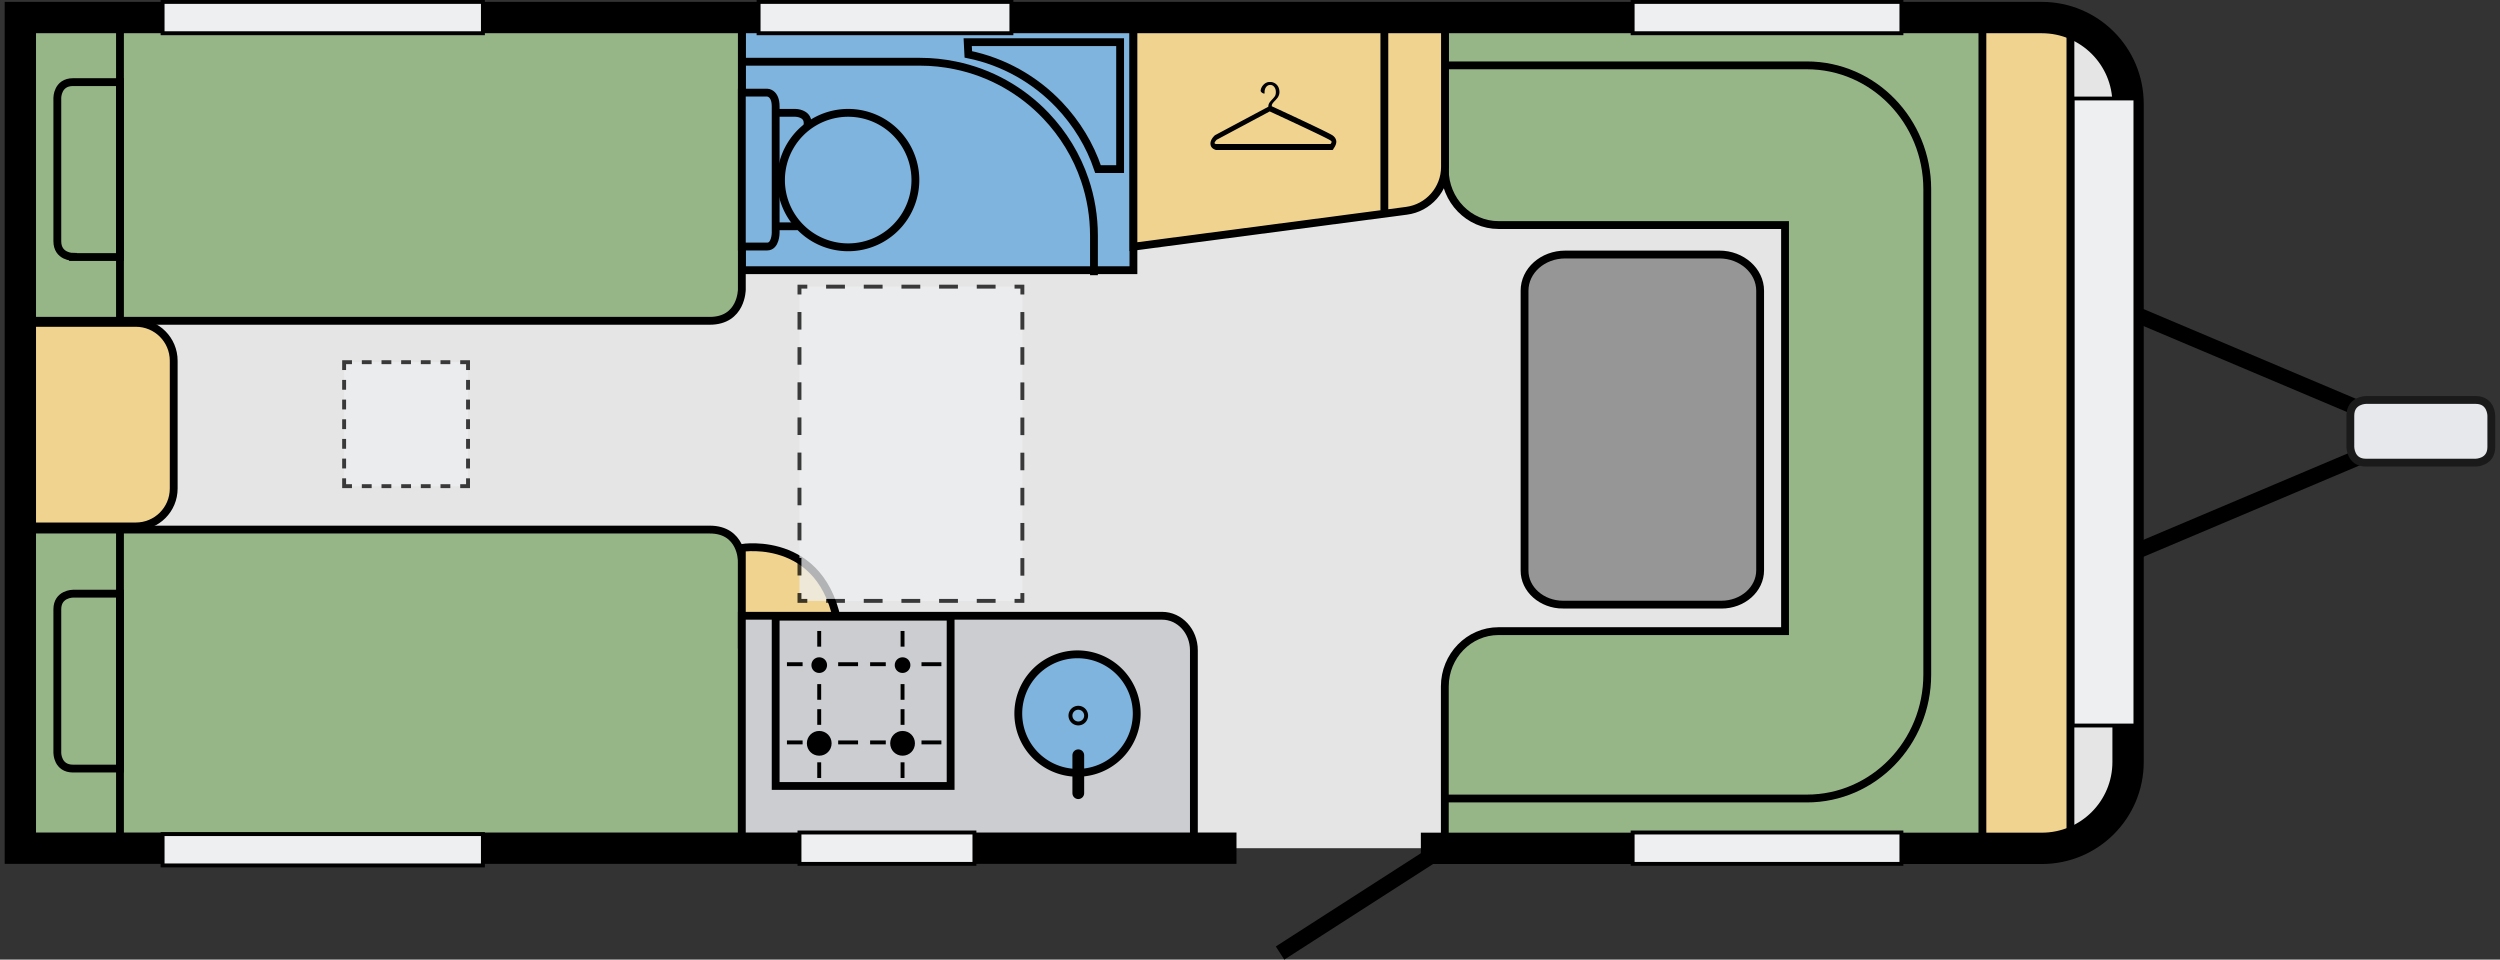 <svg xmlns:xlink="http://www.w3.org/1999/xlink" viewBox="0 0 2290 879" xmlns="http://www.w3.org/2000/svg">
  <rect x="0" y="0" width="2290" height="879" fill="#333333" stroke="none"/>
  <defs>
    <clipPath id="b">
      <path d="M0 0h2290v879H0z"/>
    </clipPath>
    <clipPath id="c">
      <path d="M0 0h2290v879H0z"/>
    </clipPath>
    <mask id="e">
      <g filter="url(#a)">
        <path fill-opacity=".75" d="M0 0h2290v879H0z"/>
      </g>
    </mask>
    <mask id="g">
      <g filter="url(#a)">
        <path fill-opacity=".75" d="M0 0h2290v879H0z"/>
      </g>
    </mask>
    <g id="d" clip-path="url(#b)">
      <path fill="#eeeff1" d="M315.23 331.762h113.497v113.55H315.23Zm0 0"/>
      <path fill="none" stroke="#000" stroke-width=".25" d="M29.58 30.52v.5h-.5" transform="matrix(14.348 0 0 14.356 4.301 0)"/>
      <path fill="none" stroke="#000" stroke-dasharray=".628,.628,.628,.628" stroke-width=".25" d="M28.45 31.02h-2.2" transform="matrix(14.348 0 0 14.356 4.301 0)"/>
      <path fill="none" stroke="#000" stroke-dasharray=".628,.628,.628,.628,.628,.628" stroke-width=".25" d="M25.94 31.02h-3.46" transform="matrix(14.348 0 0 14.356 4.301 0)"/>
      <path fill="none" stroke="#000" stroke-width=".25" d="M22.17 31.02h-.5v-.5" transform="matrix(14.348 0 0 14.356 4.301 0)"/>
      <path fill="none" stroke="#000" stroke-dasharray=".628,.628,.628,.628" stroke-width=".25" d="M21.67 29.89v-2.2" transform="matrix(14.348 0 0 14.356 4.301 0)"/>
      <path fill="none" stroke="#000" stroke-dasharray=".628,.628,.628,.628,.628,.628" stroke-width=".25" d="M21.67 27.38v-3.46" transform="matrix(14.348 0 0 14.356 4.301 0)"/>
      <path fill="none" stroke="#000" stroke-width=".25" d="M21.67 23.61v-.5h.5" transform="matrix(14.348 0 0 14.356 4.301 0)"/>
      <path fill="none" stroke="#000" stroke-dasharray=".628,.628,.628,.628" stroke-width=".25" d="M22.8 23.11h2.19" transform="matrix(14.348 0 0 14.356 4.301 0)"/>
      <path fill="none" stroke="#000" stroke-dasharray=".628,.628,.628,.628,.628,.628" stroke-width=".25" d="M25.31 23.11h3.45" transform="matrix(14.348 0 0 14.356 4.301 0)"/>
      <path fill="none" stroke="#000" stroke-width=".25" d="M29.08 23.11h.5v.5" transform="matrix(14.348 0 0 14.356 4.301 0)"/>
      <path fill="none" stroke="#000" stroke-dasharray=".628,.628,.628,.628" stroke-width=".25" d="M29.58 24.24v2.19" transform="matrix(14.348 0 0 14.356 4.301 0)"/>
      <path fill="none" stroke="#000" stroke-dasharray=".628,.628,.628,.628,.628,.628" stroke-width=".25" d="M29.58 26.75v3.45" transform="matrix(14.348 0 0 14.356 4.301 0)"/>
    </g>
    <g id="f" clip-path="url(#c)">
      <path fill="#eeeff1" d="M732.34 262.566h204.176v287.832H732.34Zm0 0"/>
      <path fill="none" stroke="#000" stroke-width=".25" d="M64.97 37.84v.5h-.5" transform="matrix(14.348 0 0 14.356 4.301 0)"/>
      <path fill="none" stroke="#000" stroke-dasharray="1.202,1.202,1.202,1.202" stroke-width=".25" d="M63.26 38.34h-4.2" transform="matrix(14.348 0 0 14.356 4.301 0)"/>
      <path fill="none" stroke="#000" stroke-dasharray="1.202,1.202,1.202,1.202,1.202,1.202" stroke-width=".25" d="M58.45 38.34h-6.61" transform="matrix(14.348 0 0 14.356 4.301 0)"/>
      <path fill="none" stroke="#000" stroke-width=".25" d="M51.24 38.34h-.5v-.5" transform="matrix(14.348 0 0 14.356 4.301 0)"/>
      <path fill="none" stroke="#000" stroke-dasharray="1.121,1.121,1.121,1.121" stroke-width=".25" d="M50.74 36.72V32.8" transform="matrix(14.348 0 0 14.356 4.301 0)"/>
      <path fill="none" stroke="#000" stroke-dasharray="1.121,1.121,1.121,1.121,1.121,1.121" stroke-width=".25" d="M50.74 32.24V19.35" transform="matrix(14.348 0 0 14.356 4.301 0)"/>
      <path fill="none" stroke="#000" stroke-width=".25" d="M50.74 18.79v-.5h.5" transform="matrix(14.348 0 0 14.356 4.301 0)"/>
      <path fill="none" stroke="#000" stroke-dasharray="1.202,1.202,1.202,1.202" stroke-width=".25" d="M52.44 18.29h4.21" transform="matrix(14.348 0 0 14.356 4.301 0)"/>
      <path fill="none" stroke="#000" stroke-dasharray="1.202,1.202,1.202,1.202,1.202,1.202" stroke-width=".25" d="M57.25 18.29h6.62" transform="matrix(14.348 0 0 14.356 4.301 0)"/>
      <path fill="none" stroke="#000" stroke-width=".25" d="M64.47 18.29h.5v.5" transform="matrix(14.348 0 0 14.356 4.301 0)"/>
      <path fill="none" stroke="#000" stroke-dasharray="1.121,1.121,1.121,1.121" stroke-width=".25" d="M64.97 19.91v3.93" transform="matrix(14.348 0 0 14.356 4.301 0)"/>
      <path fill="none" stroke="#000" stroke-dasharray="1.121,1.121,1.121,1.121,1.121,1.121" stroke-width=".25" d="M64.97 24.4v12.88" transform="matrix(14.348 0 0 14.356 4.301 0)"/>
    </g>
    <filter id="a" width="100%" height="100%" x="0%" y="0%" filterUnits="objectBoundingBox">
      <feColorMatrix in="SourceGraphic" values="0 0 0 0 1 0 0 0 0 1 0 0 0 0 1 0 0 0 1 0"/>
    </filter>
  </defs>
  <path fill="#e5e5e5" d="M1866.008 776.93H24.53V16.078h1841.477c46.058 0 83.363 37.324 83.363 83.406v594.184c0 46.082-37.305 83.262-83.363 83.262Zm0 0"/>
  <path fill="#7eb4de" stroke="#000" stroke-width=".5" d="M47.06 1.28h25v15.96h-25Zm0 0" transform="matrix(14.348 0 0 14.356 4.301 0)"/>
  <path fill="none" stroke="#000" d="m122.85 27.62-5.7 15.56 36.82-15.56-36.82-15.55Zm0 0" transform="matrix(14.348 0 0 14.356 4.301 0)"/>
  <path fill="#e6e8eb" stroke="#1a1a1b" stroke-width=".5" d="M150.75 25.52s-1 0-1 1v2s0 1 1 1h7s1 0 1-1v-2s0-1-1-1Zm0 0" transform="matrix(14.348 0 0 14.356 4.301 0)"/>
  <path fill="#97b688" stroke="#000" stroke-width=".5" d="M47.06.55v17.92s0 2-2.05 2H1.34V.55Zm0 0" transform="matrix(14.348 0 0 14.356 4.301 0)"/>
  <path fill="#97b688" stroke="#000" stroke-width=".5" d="M4.36 16.39s-1 0-1-1V6.24s0-1 1-1h3V16.4h-3Zm0 0" transform="matrix(14.348 0 0 14.356 4.301 0)"/>
  <path fill="#7eb4de" stroke="#000" stroke-width=".5" d="M50.48 7.2s.78 0 .78.65v5.94s0 .65-.78.65h-2.35V7.2Zm0 0" transform="matrix(14.348 0 0 14.356 4.301 0)"/>
  <path fill="none" stroke="#000" stroke-width=".5" d="M7.36.41v19.98" transform="matrix(14.348 0 0 14.356 4.301 0)"/>
  <path fill="#97b688" stroke="#000" stroke-width=".5" d="M47.06 53.72V35.79s0-2-2.05-2H1.34v19.92h45.72Zm0 0" transform="matrix(14.348 0 0 14.356 4.301 0)"/>
  <path fill="#97b688" stroke="#000" stroke-width=".5" d="M4.36 37.88s-1 0-1 1v9.16s0 1 1 1h3V37.88Zm0 0" transform="matrix(14.348 0 0 14.356 4.301 0)"/>
  <path fill="none" stroke="#000" stroke-width=".5" d="M7.36 53.86V33.88" transform="matrix(14.348 0 0 14.356 4.301 0)"/>
  <path fill="#f0d38f" stroke="#000" stroke-width=".5" d="M1.43 33.59h6.94c1.34 0 2.42-1.08 2.42-2.42v-8.15c0-1.34-1.08-2.42-2.42-2.42H1.43ZM125.77 1.16h6.11v52.93h-6.11Zm0 0" transform="matrix(14.348 0 0 14.356 4.301 0)"/>
  <path fill="#97b688" stroke="#000" stroke-width=".5" d="M118.47 1.01c-.46 0-.9.09-1.32.21v-.21H91.94v9.82c0 1.95 1.54 3.53 3.43 3.53h18.29v25.91H95.37c-1.89 0-3.43 1.58-3.43 3.53v9.82h34.32V1.01Zm0 0" transform="matrix(14.348 0 0 14.356 4.301 0)"/>
  <path fill="none" stroke="#000" stroke-width=".5" d="M91.94 50.95h23.11c4.25 0 7.69-3.54 7.69-7.91V12.08c0-4.37-3.44-7.91-7.69-7.91H91.94" transform="matrix(14.348 0 0 14.356 4.301 0)"/>
  <path fill="#969696" stroke="#000" stroke-width=".5" d="M99.49 38.58h10.11c1.36 0 2.47-.98 2.47-2.19V18.55c0-1.27-1.17-2.31-2.6-2.31h-9.84c-1.44 0-2.6 1.03-2.6 2.31V36.4c-.01 1.2 1.1 2.18 2.46 2.18Zm0 0" transform="matrix(14.348 0 0 14.356 4.301 0)"/>
  <path fill="#f0d38f" stroke="#000" stroke-width=".5" d="M47.06 34.96s5.62-.93 6.25 5.71v.46h-6.25Zm25-19.22 17.43-2.29c1.4-.18 2.46-1.38 2.46-2.8V1.28H72.06Zm0 0" transform="matrix(14.348 0 0 14.356 4.301 0)"/>
  <path fill="#cccdd0" stroke="#000" stroke-width=".5" d="M47.06 53.62h28.86V41.49c0-1.22-.91-2.2-2.03-2.2H47.06Zm0 0" transform="matrix(14.348 0 0 14.356 4.301 0)"/>
  <path fill="#7eb4de" stroke="#000" stroke-width=".5" d="M72.27 45.53a3.78 3.78 0 1 1-7.56 0 3.78 3.78 0 0 1 7.56 0ZM58.14 11.49a4.29 4.29 0 1 1-8.58 0 4.29 4.29 0 0 1 8.58 0Zm0 0" transform="matrix(14.348 0 0 14.356 4.301 0)"/>
  <path fill="none" stroke="#000" stroke-linecap="round" stroke-width=".75" d="M68.54 50.61v-2.42" transform="matrix(14.348 0 0 14.356 4.301 0)"/>
  <path fill="none" stroke="#000" stroke-width=".25" d="M69.04 45.66a.5.5 0 1 1-1 0 .5.5 0 0 1 1 0Zm0 0" transform="matrix(14.348 0 0 14.356 4.301 0)"/>
  <path fill="#cccdd0" stroke="#000" stroke-width=".5" d="M49.22 39.35h11.17v10.8H49.22Zm0 0" transform="matrix(14.348 0 0 14.356 4.301 0)"/>
  <path d="M838.086 680.89c0-6.316-5.02-11.34-11.332-11.34-6.317 0-11.336 5.024-11.336 11.34 0 6.317 5.02 11.34 11.336 11.34 6.312 0 11.332-5.023 11.332-11.34"/>
  <path fill="none" stroke="#000" stroke-width=".25" d="M57.32 49.64v-1m0-2.39v-1m2.48 2.12h-1.27m-2.28 0h-1" transform="matrix(14.348 0 0 14.356 4.301 0)"/>
  <path d="M761.754 680.89c0-6.316-5.024-11.34-11.336-11.34-6.313 0-11.336 5.024-11.336 11.34 0 6.317 5.023 11.34 11.336 11.34 6.312 0 11.336-5.023 11.336-11.34"/>
  <path fill="none" stroke="#000" stroke-width=".25" d="M52 49.64v-1m0-2.39v-1m2.48 2.12h-1.27m-2.27 0h-1" transform="matrix(14.348 0 0 14.356 4.301 0)"/>
  <path d="M833.926 609.258c0-4.02-3.156-7.18-7.172-7.18-4.02 0-7.176 3.16-7.176 7.18s3.156 7.176 7.176 7.176c3.871 0 7.172-3.157 7.172-7.176"/>
  <path fill="none" stroke="#000" stroke-width=".25" d="M57.32 44.65v-1m0-2.39v-1m2.48 2.12h-1.27m-2.28 0h-1" transform="matrix(14.348 0 0 14.356 4.301 0)"/>
  <path d="M757.594 609.258c0-4.02-3.157-7.18-7.176-7.18-4.016 0-7.172 3.16-7.172 7.18s3.156 7.176 7.172 7.176c4.02 0 7.176-3.157 7.176-7.176"/>
  <path fill="none" stroke="#000" stroke-width=".25" d="M52 44.65v-1m0-2.39v-1m2.48 2.12h-1.27m-2.27 0h-1" transform="matrix(14.348 0 0 14.356 4.301 0)"/>
  <path fill="none" stroke="#000" d="m91.68 54.22-10.26 6.59" transform="matrix(14.348 0 0 14.356 4.301 0)"/>
  <path d="M1218.75 131.93h-105.031c-.86-.29-1.145-.72-1.29-.864.145-.574 1.005-2.007 2.008-3.011l48.641-25.985c6.457 3.012 50.363 23.254 55.387 26.414.86.575 1.289 1.149 1.289 1.293.144.575-.43 1.434-1.004 2.153m5.309-2.442c-.141-1.578-.86-3.73-3.586-5.597-5.164-3.301-48.067-23.114-55.528-26.559 0-1.148.285-2.012.86-2.727.574-.718 1.148-1.437 1.867-2.156.43-.43 1.004-1.004 1.433-1.578.575-.574 1.004-1.148 1.434-1.723.43-.718.719-1.433 1.004-2.152a8.314 8.314 0 0 0 .434-2.726c0-1.438-.29-2.73-.72-3.88-.429-1.148-1.148-2.152-1.866-2.87-.86-.86-1.72-1.434-2.868-1.864-1.003-.433-2.152-.574-3.3-.574-1.004 0-2.153.14-3.012.574a8.101 8.101 0 0 0-2.586 1.723c-.715.715-1.434 1.578-1.863 2.437-.574 1.008-.86 2.012-1.004 3.16 0 .72.43 1.294 1.148 1.868.715.574 1.434.86 2.438.86V84.41c0-2.008.574-3.586 1.578-4.879 1.004-1.148 2.152-1.722 3.586-1.722 1.578 0 2.726.574 3.73 1.867 1.008 1.289 1.438 2.726 1.438 4.734 0 1.582-.29 2.871-1.004 3.88a20.956 20.956 0 0 1-2.152 2.581 28.326 28.326 0 0 0-2.586 3.016c-.715 1.004-1.145 2.297-1.145 3.875l-48.93 26.129-.144.144c-.715.715-4.445 4.16-3.871 8.324.285 2.297 1.863 4.02 4.59 4.883l.285.14h106.898l.574-.429c-.144-.574 3.012-3.59 2.868-7.465"/>
  <path fill="#7eb4de" stroke="#000" stroke-width=".5" d="M48.68 5.91s.54 0 .54.88v8.06s0 .88-.54.88h-1.62V5.91Zm0 0" transform="matrix(14.348 0 0 14.356 4.301 0)"/>
  <path fill="none" stroke="#000" stroke-width=".5" d="M47.06 3.94h11.38c.77 0 1.51.08 2.24.23 2.26.46 4.27 1.61 5.8 3.22 1.1 1.16 1.96 2.55 2.48 4.1.38 1.12.58 2.32.58 3.56v2.51" transform="matrix(14.348 0 0 14.356 4.301 0)"/>
  <path fill="none" stroke="#000" stroke-width=".5" d="M61.52 3.47c2.26.46 4.27 1.61 5.8 3.22 1.1 1.16 1.96 2.55 2.48 4.1h1.41v-8.1h-9.73Zm26.56-2.08v12.06" transform="matrix(14.348 0 0 14.356 4.301 0)"/>
  <path fill="none" stroke="#000" stroke-width="2" d="M78.64 54.12H1v-53h129.05c3.04 0 5.51 2.46 5.51 5.51v41.99c0 3.04-2.46 5.51-5.51 5.51H90.41" transform="matrix(14.348 0 0 14.356 4.301 0)"/>
  <path fill="#eeeff1" stroke="#000" stroke-width=".25" d="M103.93 53.12h17.16v2h-17.16Zm-53.19 0h11.17v2H50.74Zm-2.61-53h16.14v2H48.13Zm55.8 0h17.16v2h-17.16Zm-93.85 0h20.45v2H10.08Zm0 0" transform="matrix(14.348 0 0 14.356 4.301 0)"/>
  <use xlink:href="#d" mask="url(#e)"/>
  <use xlink:href="#f" mask="url(#g)"/>
  <path fill="#eeeff1" stroke="#000" stroke-width=".25" d="M10.08 53.22h20.45v2H10.08Zm0 0" transform="matrix(14.348 0 0 14.356 4.301 0)"/>
  <path fill="#eeeff1" stroke="#000" stroke-width=".244" d="M114.02 24.29h40.01v4h-40.01Zm0 0" transform="matrix(0 -14.356 14.348 0 1550.116 2301.46)"/>
</svg>
